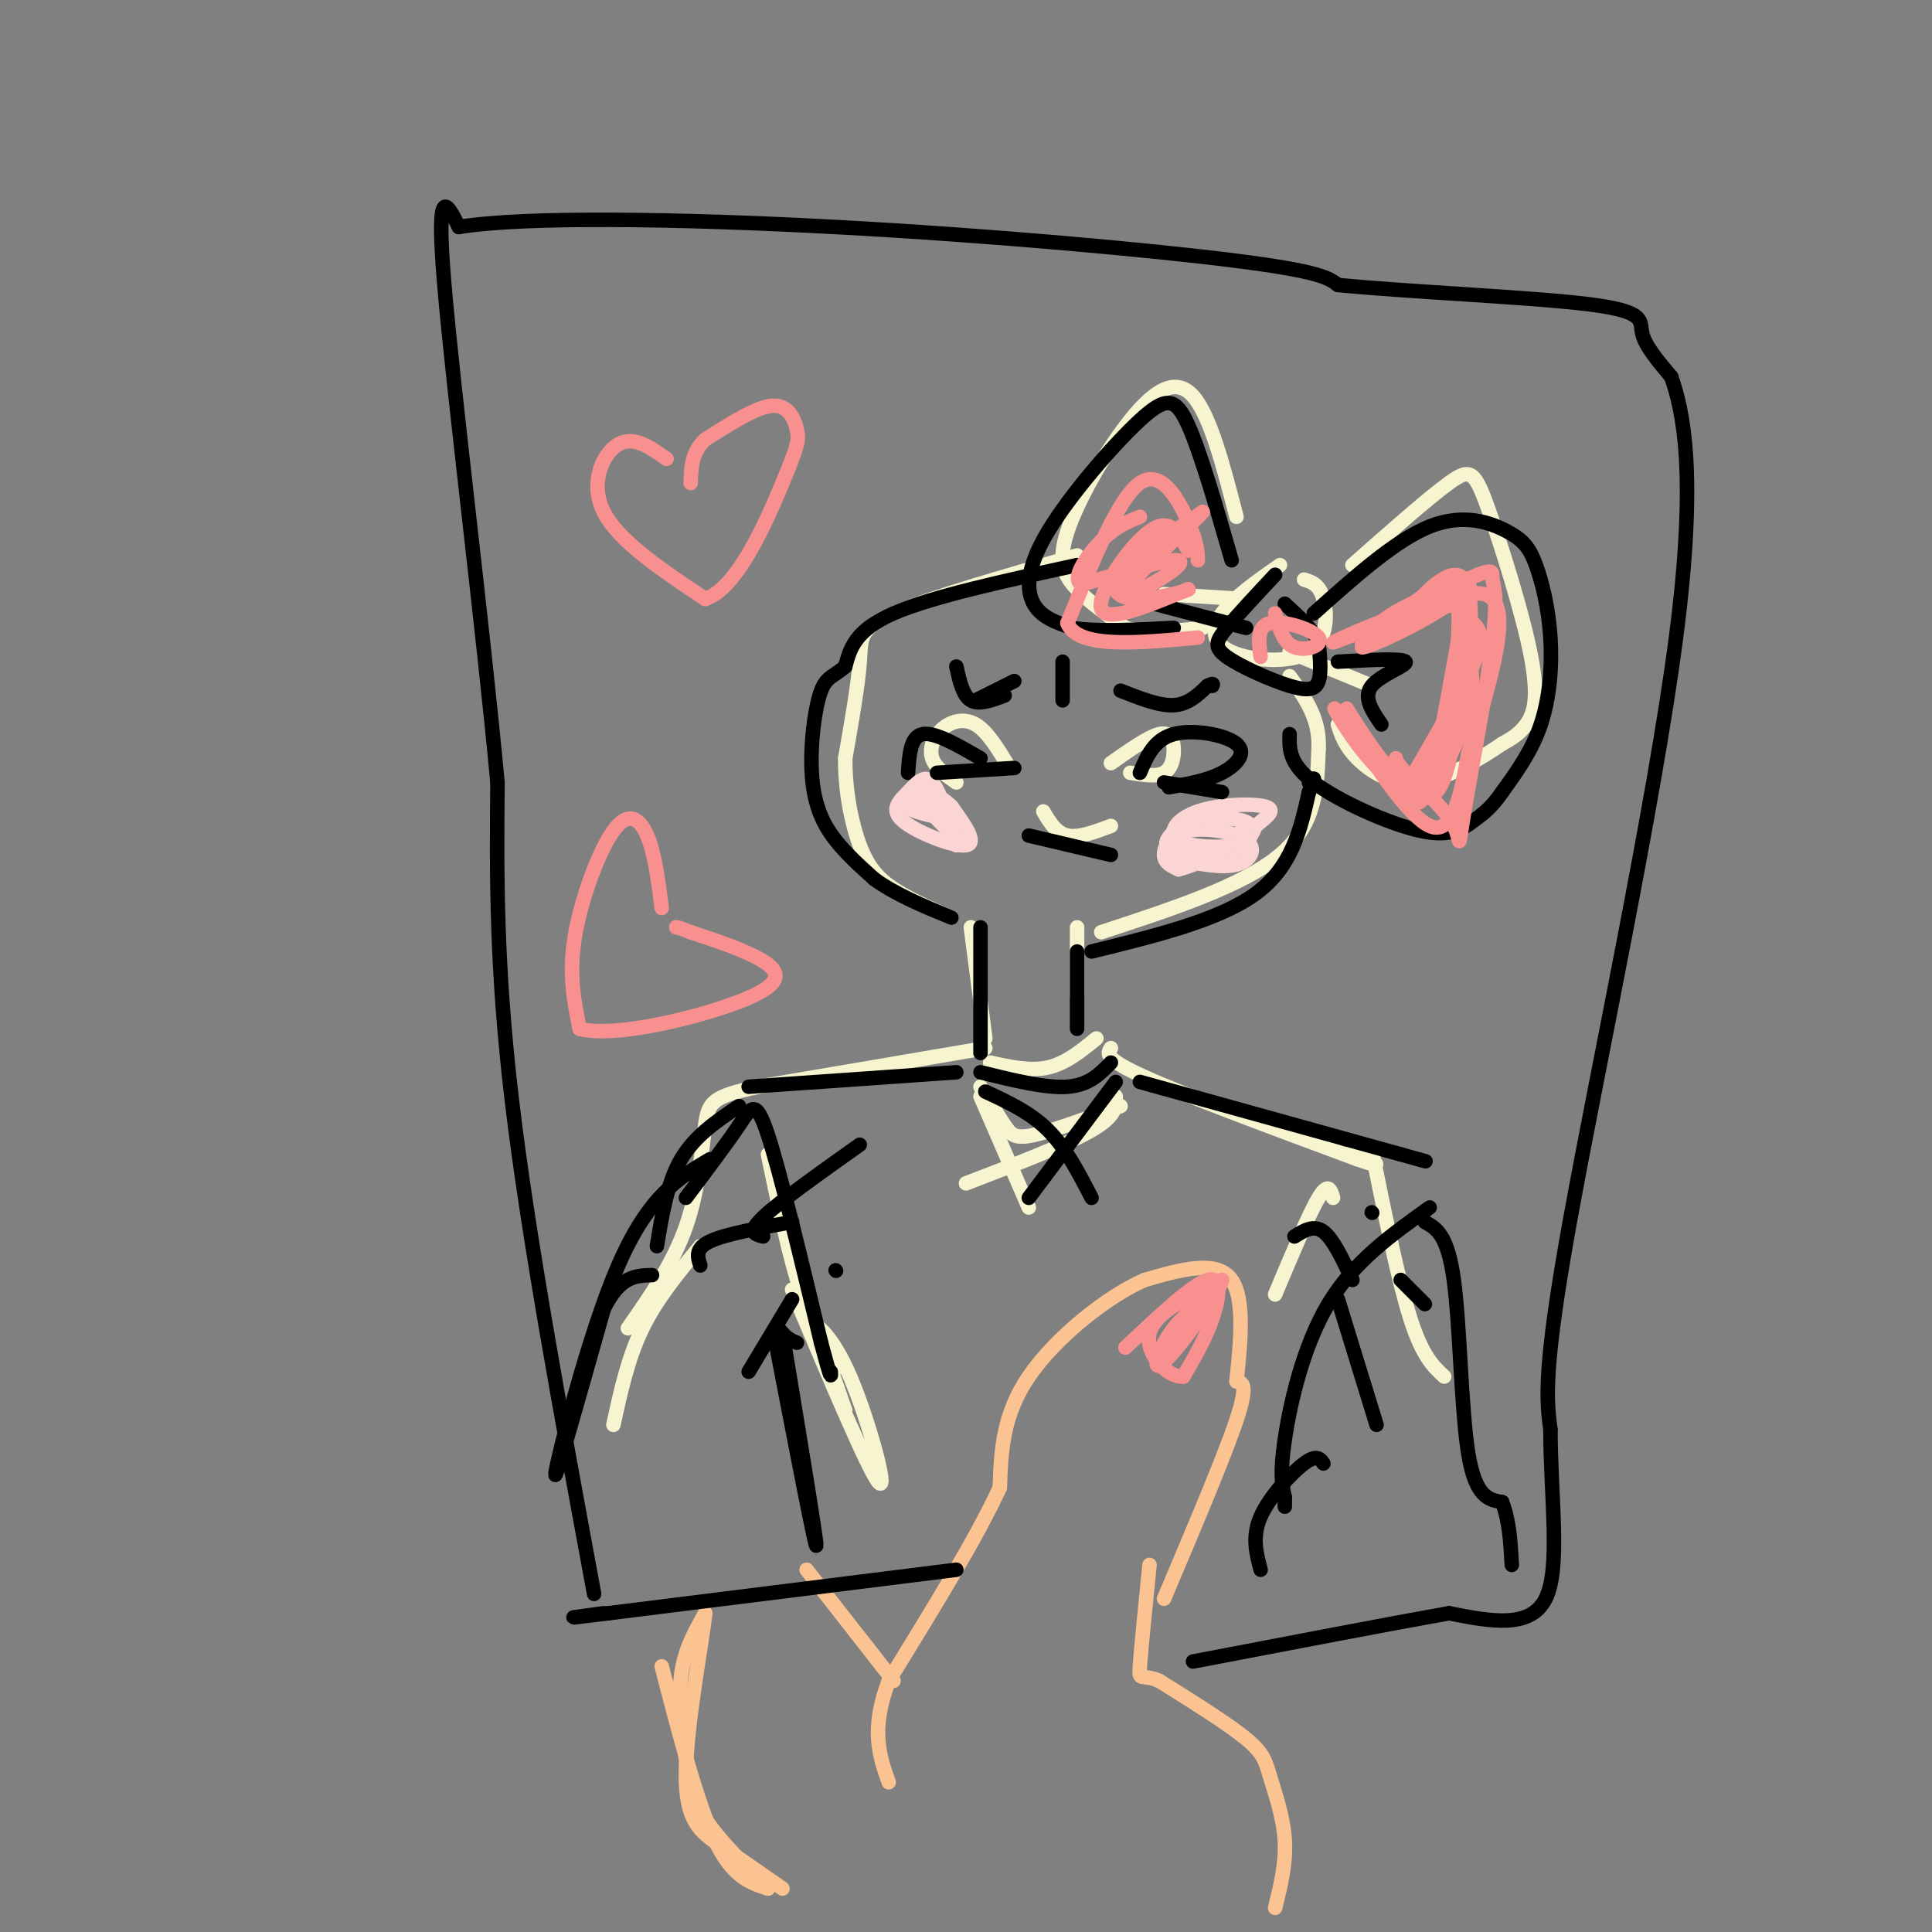 <svg viewBox='0 0 400 400' version='1.1' xmlns='http://www.w3.org/2000/svg' xmlns:xlink='http://www.w3.org/1999/xlink'><rect x="0" y="0" width="400" height="400" fill="#808080" stroke="none"/><g fill='none' stroke='#FCC392' stroke-width='3' stroke-linecap='round' stroke-linejoin='round'><path d='M264,395c1.143,-4.613 2.286,-9.226 2,-14c-0.286,-4.774 -2.000,-9.708 -3,-13c-1.000,-3.292 -1.286,-4.940 -5,-8c-3.714,-3.060 -10.857,-7.530 -18,-12'/><path d='M240,348c-3.778,-1.600 -4.222,0.400 -4,-3c0.222,-3.400 1.111,-12.200 2,-21'/><path d='M241,331c6.250,-14.750 12.500,-29.500 15,-37c2.500,-7.500 1.250,-7.750 0,-8'/><path d='M256,286c0.578,-5.911 2.022,-16.689 -1,-21c-3.022,-4.311 -10.511,-2.156 -18,0'/><path d='M237,265c-7.867,3.422 -18.533,11.978 -24,20c-5.467,8.022 -5.733,15.511 -6,23'/><path d='M207,308c-4.833,10.500 -13.917,25.250 -23,40'/><path d='M184,348c-3.833,10.167 -1.917,15.583 0,21'/><path d='M185,348c0.000,0.000 -18.000,-23.000 -18,-23'/><path d='M137,345c3.667,14.167 7.333,28.333 11,36c3.667,7.667 7.333,8.833 11,10'/><path d='M159,391c-0.745,-0.778 -8.107,-7.724 -12,-13c-3.893,-5.276 -4.317,-8.882 -5,-14c-0.683,-5.118 -1.624,-11.748 -1,-17c0.624,-5.252 2.812,-9.126 5,-13'/><path d='M146,334c-0.393,4.667 -3.875,22.833 -4,33c-0.125,10.167 3.107,12.333 7,15c3.893,2.667 8.446,5.833 13,9'/></g>
<g fill='none' stroke='#F99090' stroke-width='3' stroke-linecap='round' stroke-linejoin='round'><path d='M233,279c6.933,-6.533 13.867,-13.067 17,-14c3.133,-0.933 2.467,3.733 1,8c-1.467,4.267 -3.733,8.133 -6,12'/><path d='M245,285c-3.156,0.356 -8.044,-4.756 -7,-9c1.044,-4.244 8.022,-7.622 15,-11'/><path d='M253,265c-0.384,2.470 -8.845,14.147 -12,17c-3.155,2.853 -1.003,-3.116 2,-7c3.003,-3.884 6.858,-5.681 7,-5c0.142,0.681 -3.429,3.841 -7,7'/></g>
<g fill='none' stroke='#000000' stroke-width='3' stroke-linecap='round' stroke-linejoin='round'><path d='M198,325c0.000,0.000 -72.000,9.000 -72,9'/><path d='M126,334c-12.167,1.500 -6.583,0.750 -1,0'/><path d='M123,330c-6.833,-37.000 -13.667,-74.000 -17,-102c-3.333,-28.000 -3.167,-47.000 -3,-66'/><path d='M103,162c-3.044,-32.622 -9.156,-81.178 -11,-103c-1.844,-21.822 0.578,-16.911 3,-12'/><path d='M95,47c13.417,-2.214 45.458,-1.750 78,0c32.542,1.750 65.583,4.786 83,7c17.417,2.214 19.208,3.607 21,5'/><path d='M277,59c14.429,1.429 40.000,2.500 52,4c12.000,1.500 10.429,3.429 11,6c0.571,2.571 3.286,5.786 6,9'/><path d='M346,78c2.417,6.917 5.458,19.708 1,54c-4.458,34.292 -16.417,90.083 -22,121c-5.583,30.917 -4.792,36.958 -4,43'/><path d='M321,296c0.044,14.333 2.156,28.667 -1,35c-3.156,6.333 -11.578,4.667 -20,3'/><path d='M300,334c-12.167,2.167 -32.583,6.083 -53,10'/></g>
<g fill='none' stroke='#F7F5D0' stroke-width='3' stroke-linecap='round' stroke-linejoin='round'><path d='M223,115c-15.333,4.400 -30.667,8.800 -38,12c-7.333,3.200 -6.667,5.200 -7,10c-0.333,4.800 -1.667,12.400 -3,20'/><path d='M175,157c-0.060,6.702 1.292,13.458 3,18c1.708,4.542 3.774,6.869 7,9c3.226,2.131 7.613,4.065 12,6'/><path d='M201,192c0.000,0.000 3.000,23.000 3,23'/><path d='M223,192c0.000,0.000 0.000,14.000 0,14'/><path d='M228,193c14.750,-4.833 29.500,-9.667 37,-16c7.500,-6.333 7.750,-14.167 8,-22'/><path d='M273,155c0.333,-6.167 -2.833,-10.583 -6,-15'/><path d='M265,117c-4.844,3.402 -9.687,6.804 -12,10c-2.313,3.196 -2.094,6.187 2,8c4.094,1.813 12.064,2.450 16,0c3.936,-2.450 3.839,-7.986 3,-11c-0.839,-3.014 -2.419,-3.507 -4,-4'/><path d='M256,107c-2.726,-10.518 -5.451,-21.037 -9,-25c-3.549,-3.963 -7.920,-1.372 -13,5c-5.080,6.372 -10.868,16.523 -13,23c-2.132,6.477 -0.609,9.279 2,12c2.609,2.721 6.305,5.360 10,8'/><path d='M233,130c4.333,1.333 10.167,0.667 16,0'/><path d='M241,123c0.000,0.000 16.000,1.000 16,1'/><path d='M280,117c7.820,-6.917 15.640,-13.834 20,-17c4.360,-3.166 5.262,-2.581 8,5c2.738,7.581 7.314,22.156 9,31c1.686,8.844 0.482,11.955 -1,14c-1.482,2.045 -3.241,3.022 -5,4'/><path d='M311,154c-3.893,2.643 -11.125,7.250 -17,8c-5.875,0.750 -10.393,-2.357 -13,-5c-2.607,-2.643 -3.304,-4.821 -4,-7'/><path d='M267,135c0.000,0.000 17.000,7.000 17,7'/><path d='M198,162c-2.173,-1.518 -4.345,-3.036 -5,-5c-0.655,-1.964 0.208,-4.375 2,-6c1.792,-1.625 4.512,-2.464 7,-1c2.488,1.464 4.744,5.232 7,9'/><path d='M230,158c3.869,-2.726 7.738,-5.452 10,-6c2.262,-0.548 2.917,1.083 3,3c0.083,1.917 -0.405,4.119 -2,5c-1.595,0.881 -4.298,0.440 -7,0'/><path d='M216,168c1.333,2.250 2.667,4.500 5,5c2.333,0.500 5.667,-0.750 9,-2'/><path d='M205,220c4.167,0.917 8.333,1.833 12,1c3.667,-0.833 6.833,-3.417 10,-6'/><path d='M204,217c0.000,0.000 -47.000,8.000 -47,8'/><path d='M157,225c-9.667,2.048 -10.333,3.167 -11,8c-0.667,4.833 -1.333,13.381 -4,21c-2.667,7.619 -7.333,14.310 -12,21'/><path d='M230,217c-0.750,1.083 -1.500,2.167 7,6c8.500,3.833 26.250,10.417 44,17'/><path d='M281,240c7.167,2.500 3.083,0.250 -1,-2'/><path d='M284,238c2.750,13.583 5.500,27.167 8,35c2.500,7.833 4.750,9.917 7,12'/><path d='M276,248c-0.500,-1.667 -1.000,-3.333 -3,0c-2.000,3.333 -5.500,11.667 -9,20'/><path d='M159,239c2.250,10.833 4.500,21.667 7,29c2.500,7.333 5.250,11.167 8,15'/><path d='M203,225c1.844,3.022 3.689,6.044 5,8c1.311,1.956 2.089,2.844 6,2c3.911,-0.844 10.956,-3.422 18,-6'/><path d='M231,227c0.083,2.000 0.167,4.000 -5,7c-5.167,3.000 -15.583,7.000 -26,11'/><path d='M203,227c0.000,0.000 10.000,23.000 10,23'/><path d='M145,258c-4.500,5.417 -9.000,10.833 -12,17c-3.000,6.167 -4.500,13.083 -6,20'/><path d='M164,267c8.036,19.042 16.071,38.083 18,40c1.929,1.917 -2.250,-13.292 -6,-22c-3.750,-8.708 -7.071,-10.917 -8,-11c-0.929,-0.083 0.536,1.958 2,4'/><path d='M170,278c1.167,3.000 3.083,8.500 5,14'/></g>
<g fill='none' stroke='#000000' stroke-width='3' stroke-linecap='round' stroke-linejoin='round'><path d='M223,117c-15.000,3.250 -30.000,6.500 -38,10c-8.000,3.500 -9.000,7.250 -10,11'/><path d='M175,138c-2.542,2.174 -3.898,2.108 -5,5c-1.102,2.892 -1.951,8.740 -2,14c-0.049,5.260 0.700,9.931 3,14c2.300,4.069 6.150,7.534 10,11'/><path d='M181,182c4.333,3.167 10.167,5.583 16,8'/><path d='M203,192c0.000,0.000 0.000,26.000 0,26'/><path d='M223,197c0.000,0.000 0.000,16.000 0,16'/><path d='M226,197c13.250,-3.250 26.500,-6.500 34,-12c7.500,-5.500 9.250,-13.250 11,-21'/><path d='M271,164c1.833,-3.833 0.917,-2.917 0,-2'/><path d='M236,160c1.464,-3.446 2.929,-6.893 7,-8c4.071,-1.107 10.750,0.125 13,2c2.250,1.875 0.071,4.393 -3,6c-3.071,1.607 -7.036,2.304 -11,3'/><path d='M203,157c-4.750,-2.750 -9.500,-5.500 -12,-5c-2.500,0.500 -2.750,4.250 -3,8'/><path d='M213,173c0.000,0.000 17.000,4.000 17,4'/><path d='M264,119c-3.880,4.147 -7.761,8.293 -10,11c-2.239,2.707 -2.837,3.973 0,6c2.837,2.027 9.110,4.815 13,6c3.890,1.185 5.397,0.767 6,-1c0.603,-1.767 0.301,-4.884 0,-8'/><path d='M273,133c-1.167,-2.667 -4.083,-5.333 -7,-8'/><path d='M255,116c-3.211,-11.136 -6.421,-22.271 -9,-28c-2.579,-5.729 -4.526,-6.051 -10,-1c-5.474,5.051 -14.474,15.475 -19,23c-4.526,7.525 -4.579,12.150 -3,15c1.579,2.850 4.789,3.925 8,5'/><path d='M222,130c4.833,0.833 12.917,0.417 21,0'/><path d='M239,125c0.000,0.000 19.000,5.000 19,5'/><path d='M272,127c8.488,-7.598 16.977,-15.196 24,-18c7.023,-2.804 12.581,-0.815 16,1c3.419,1.815 4.700,3.456 6,7c1.300,3.544 2.619,8.993 3,15c0.381,6.007 -0.177,12.574 -2,18c-1.823,5.426 -4.912,9.713 -8,14'/><path d='M311,164c-2.265,3.276 -3.927,4.466 -6,6c-2.073,1.534 -4.558,3.413 -11,2c-6.442,-1.413 -16.841,-6.118 -22,-10c-5.159,-3.882 -5.080,-6.941 -5,-10'/><path d='M277,137c6.733,-0.378 13.467,-0.756 14,0c0.533,0.756 -5.133,2.644 -7,5c-1.867,2.356 0.067,5.178 2,8'/><path d='M203,222c6.750,1.667 13.500,3.333 18,3c4.500,-0.333 6.750,-2.667 9,-5'/><path d='M204,226c4.667,2.167 9.333,4.333 13,8c3.667,3.667 6.333,8.833 9,14'/><path d='M231,224c0.000,0.000 -18.000,24.000 -18,24'/><path d='M236,224c0.000,0.000 54.000,15.000 54,15'/><path d='M290,239c9.000,2.500 4.500,1.250 0,0'/><path d='M296,250c-7.867,5.600 -15.733,11.200 -21,20c-5.267,8.800 -7.933,20.800 -9,28c-1.067,7.200 -0.533,9.600 0,12'/><path d='M266,310c0.000,2.333 0.000,2.167 0,2'/><path d='M295,253c2.356,1.289 4.711,2.578 6,12c1.289,9.422 1.511,26.978 3,36c1.489,9.022 4.244,9.511 7,10'/><path d='M311,311c1.500,3.833 1.750,8.417 2,13'/><path d='M274,303c-0.689,-0.978 -1.378,-1.956 -4,0c-2.622,1.956 -7.178,6.844 -9,11c-1.822,4.156 -0.911,7.578 0,11'/><path d='M277,269c0.000,0.000 8.000,26.000 8,26'/><path d='M290,265c0.000,0.000 5.000,5.000 5,5'/><path d='M280,265c-2.000,-4.250 -4.000,-8.500 -6,-10c-2.000,-1.500 -4.000,-0.250 -6,1'/><path d='M284,251c0.000,0.000 0.100,0.100 0.1,0.1'/><path d='M198,222c0.000,0.000 -43.000,3.000 -43,3'/><path d='M153,229c-4.583,3.083 -9.167,6.167 -12,11c-2.833,4.833 -3.917,11.417 -5,18'/><path d='M142,248c4.222,-5.600 8.444,-11.200 11,-15c2.556,-3.800 3.444,-5.800 6,2c2.556,7.800 6.778,25.400 11,43'/><path d='M170,278c2.167,8.167 2.083,7.083 2,6'/><path d='M158,256c-1.667,-0.417 -3.333,-0.833 0,-4c3.333,-3.167 11.667,-9.083 20,-15'/><path d='M173,263c0.000,0.000 0.100,0.100 0.1,0.1'/><path d='M164,253c-6.917,1.250 -13.833,2.500 -17,4c-3.167,1.500 -2.583,3.250 -2,5'/><path d='M164,269c0.000,0.000 -9.000,15.000 -9,15'/><path d='M147,240c-6.356,3.756 -12.711,7.511 -19,22c-6.289,14.489 -12.511,39.711 -13,43c-0.489,3.289 4.756,-15.356 10,-34'/><path d='M125,271c3.333,-6.833 6.667,-6.917 10,-7'/><path d='M162,276c3.583,21.667 7.167,43.333 7,44c-0.167,0.667 -4.083,-19.667 -8,-40'/><path d='M161,280c-1.156,-7.200 -0.044,-5.200 1,-4c1.044,1.200 2.022,1.600 3,2'/></g>
<g fill='none' stroke='#FBD4D4' stroke-width='3' stroke-linecap='round' stroke-linejoin='round'><path d='M198,175c-1.686,-5.592 -3.372,-11.183 -5,-13c-1.628,-1.817 -3.199,0.142 -5,2c-1.801,1.858 -3.831,3.616 -1,6c2.831,2.384 10.523,5.396 13,5c2.477,-0.396 -0.262,-4.198 -3,-8'/><path d='M197,167c-2.545,-2.558 -7.409,-4.953 -7,-3c0.409,1.953 6.089,8.256 8,9c1.911,0.744 0.053,-4.069 -3,-6c-3.053,-1.931 -7.301,-0.980 -7,0c0.301,0.980 5.150,1.990 10,3'/><path d='M198,170c1.667,0.500 0.833,0.250 0,0'/><path d='M244,178c4.526,0.893 9.053,1.786 12,1c2.947,-0.786 4.316,-3.252 2,-5c-2.316,-1.748 -8.316,-2.778 -12,-2c-3.684,0.778 -5.053,3.365 -5,5c0.053,1.635 1.526,2.317 3,3'/><path d='M244,180c4.385,-1.138 13.849,-5.485 15,-8c1.151,-2.515 -6.011,-3.200 -11,-2c-4.989,1.200 -7.805,4.285 -6,6c1.805,1.715 8.230,2.062 12,1c3.770,-1.062 4.885,-3.531 6,-6'/><path d='M260,171c2.115,-1.804 4.404,-3.315 2,-4c-2.404,-0.685 -9.500,-0.544 -14,1c-4.500,1.544 -6.404,4.493 -4,6c2.404,1.507 9.115,1.574 12,1c2.885,-0.574 1.942,-1.787 1,-3'/></g>
<g fill='none' stroke='#F99090' stroke-width='3' stroke-linecap='round' stroke-linejoin='round'><path d='M248,116c-0.067,-1.844 -0.133,-3.689 -2,-8c-1.867,-4.311 -5.533,-11.089 -10,-8c-4.467,3.089 -9.733,16.044 -15,29'/><path d='M221,129c2.000,5.333 14.500,4.167 27,3'/><path d='M264,127c0.839,3.054 1.679,6.107 4,7c2.321,0.893 6.125,-0.375 5,-2c-1.125,-1.625 -7.179,-3.607 -10,-3c-2.821,0.607 -2.411,3.804 -2,7'/><path d='M282,133c11.667,-6.417 23.333,-12.833 27,-9c3.667,3.833 -0.667,17.917 -5,32'/><path d='M304,156c-1.690,9.440 -3.417,17.042 -8,15c-4.583,-2.042 -12.024,-13.726 -14,-17c-1.976,-3.274 1.512,1.863 5,7'/><path d='M287,161c2.333,2.070 5.667,3.745 9,1c3.333,-2.745 6.667,-9.911 8,-15c1.333,-5.089 0.667,-8.101 0,-13c-0.667,-4.899 -1.333,-11.685 -5,-12c-3.667,-0.315 -10.333,5.843 -17,12'/><path d='M282,134c1.170,0.258 12.595,-5.097 18,-9c5.405,-3.903 4.789,-6.356 3,2c-1.789,8.356 -4.751,27.519 -7,35c-2.249,7.481 -3.785,3.280 -6,0c-2.215,-3.280 -5.107,-5.640 -8,-8'/><path d='M282,154c-3.254,-3.997 -7.388,-9.989 -5,-6c2.388,3.989 11.297,17.959 17,14c5.703,-3.959 8.201,-25.845 8,-35c-0.201,-9.155 -3.100,-5.577 -6,-2'/><path d='M296,125c-6.561,1.950 -19.962,7.824 -20,8c-0.038,0.176 13.289,-5.344 20,-7c6.711,-1.656 6.807,0.554 8,2c1.193,1.446 3.484,2.127 2,7c-1.484,4.873 -6.742,13.936 -12,23'/><path d='M294,158c-2.743,4.860 -3.601,5.509 -7,1c-3.399,-4.509 -9.338,-14.175 -8,-12c1.338,2.175 9.954,16.193 15,18c5.046,1.807 6.523,-8.596 8,-19'/><path d='M302,146c2.046,-8.224 3.162,-19.284 2,-24c-1.162,-4.716 -4.600,-3.089 -8,0c-3.400,3.089 -6.762,7.639 -9,9c-2.238,1.361 -3.354,-0.468 0,-3c3.354,-2.532 11.177,-5.766 19,-9'/><path d='M306,119c3.521,-1.388 2.825,-0.358 3,1c0.175,1.358 1.222,3.044 0,13c-1.222,9.956 -4.714,28.180 -6,36c-1.286,7.820 -0.368,5.234 -2,2c-1.632,-3.234 -5.816,-7.117 -10,-11'/><path d='M291,160c-2.000,-2.333 -2.000,-2.667 -2,-3'/><path d='M246,114c-1.867,-3.556 -3.733,-7.111 -8,-4c-4.267,3.111 -10.933,12.889 -10,16c0.933,3.111 9.467,-0.444 18,-4'/><path d='M246,122c0.964,-0.024 -5.625,1.917 -10,2c-4.375,0.083 -6.536,-1.690 -4,-5c2.536,-3.310 9.768,-8.155 17,-13'/><path d='M249,106c-1.022,1.367 -12.078,11.284 -15,15c-2.922,3.716 2.290,1.231 6,-1c3.710,-2.231 5.917,-4.209 3,-4c-2.917,0.209 -10.959,2.604 -19,5'/><path d='M224,121c-2.422,-1.000 1.022,-6.000 4,-9c2.978,-3.000 5.489,-4.000 8,-5'/></g>
<g fill='none' stroke='#000000' stroke-width='3' stroke-linecap='round' stroke-linejoin='round'><path d='M210,141c0.000,0.000 -8.000,4.000 -8,4'/><path d='M232,143c4.000,1.583 8.000,3.167 11,3c3.000,-0.167 5.000,-2.083 7,-4'/><path d='M250,142c1.333,-0.667 1.167,-0.333 1,0'/><path d='M208,144c-2.667,1.000 -5.333,2.000 -7,1c-1.667,-1.000 -2.333,-4.000 -3,-7'/><path d='M220,137c0.000,0.000 0.000,8.000 0,8'/><path d='M194,160c0.000,0.000 16.000,-1.000 16,-1'/><path d='M253,164c0.000,0.000 -12.000,-2.000 -12,-2'/></g>
<g fill='none' stroke='#F99090' stroke-width='3' stroke-linecap='round' stroke-linejoin='round'><path d='M138,95c-3.422,-2.422 -6.844,-4.844 -10,-3c-3.156,1.844 -6.044,7.956 -3,14c3.044,6.044 12.022,12.022 21,18'/><path d='M146,124c6.656,-2.086 12.794,-16.301 16,-24c3.206,-7.699 3.478,-8.880 3,-11c-0.478,-2.120 -1.708,-5.177 -5,-5c-3.292,0.177 -8.646,3.589 -14,7'/><path d='M146,91c-2.833,2.667 -2.917,5.833 -3,9'/><path d='M137,188c-0.720,-5.685 -1.440,-11.369 -3,-15c-1.560,-3.631 -3.958,-5.208 -7,-1c-3.042,4.208 -6.726,14.202 -8,22c-1.274,7.798 -0.137,13.399 1,19'/><path d='M120,213c7.429,1.988 25.500,-2.542 34,-6c8.500,-3.458 7.429,-5.845 4,-8c-3.429,-2.155 -9.214,-4.077 -15,-6'/><path d='M143,193c-3.000,-1.167 -3.000,-1.083 -3,-1'/></g>
</svg>